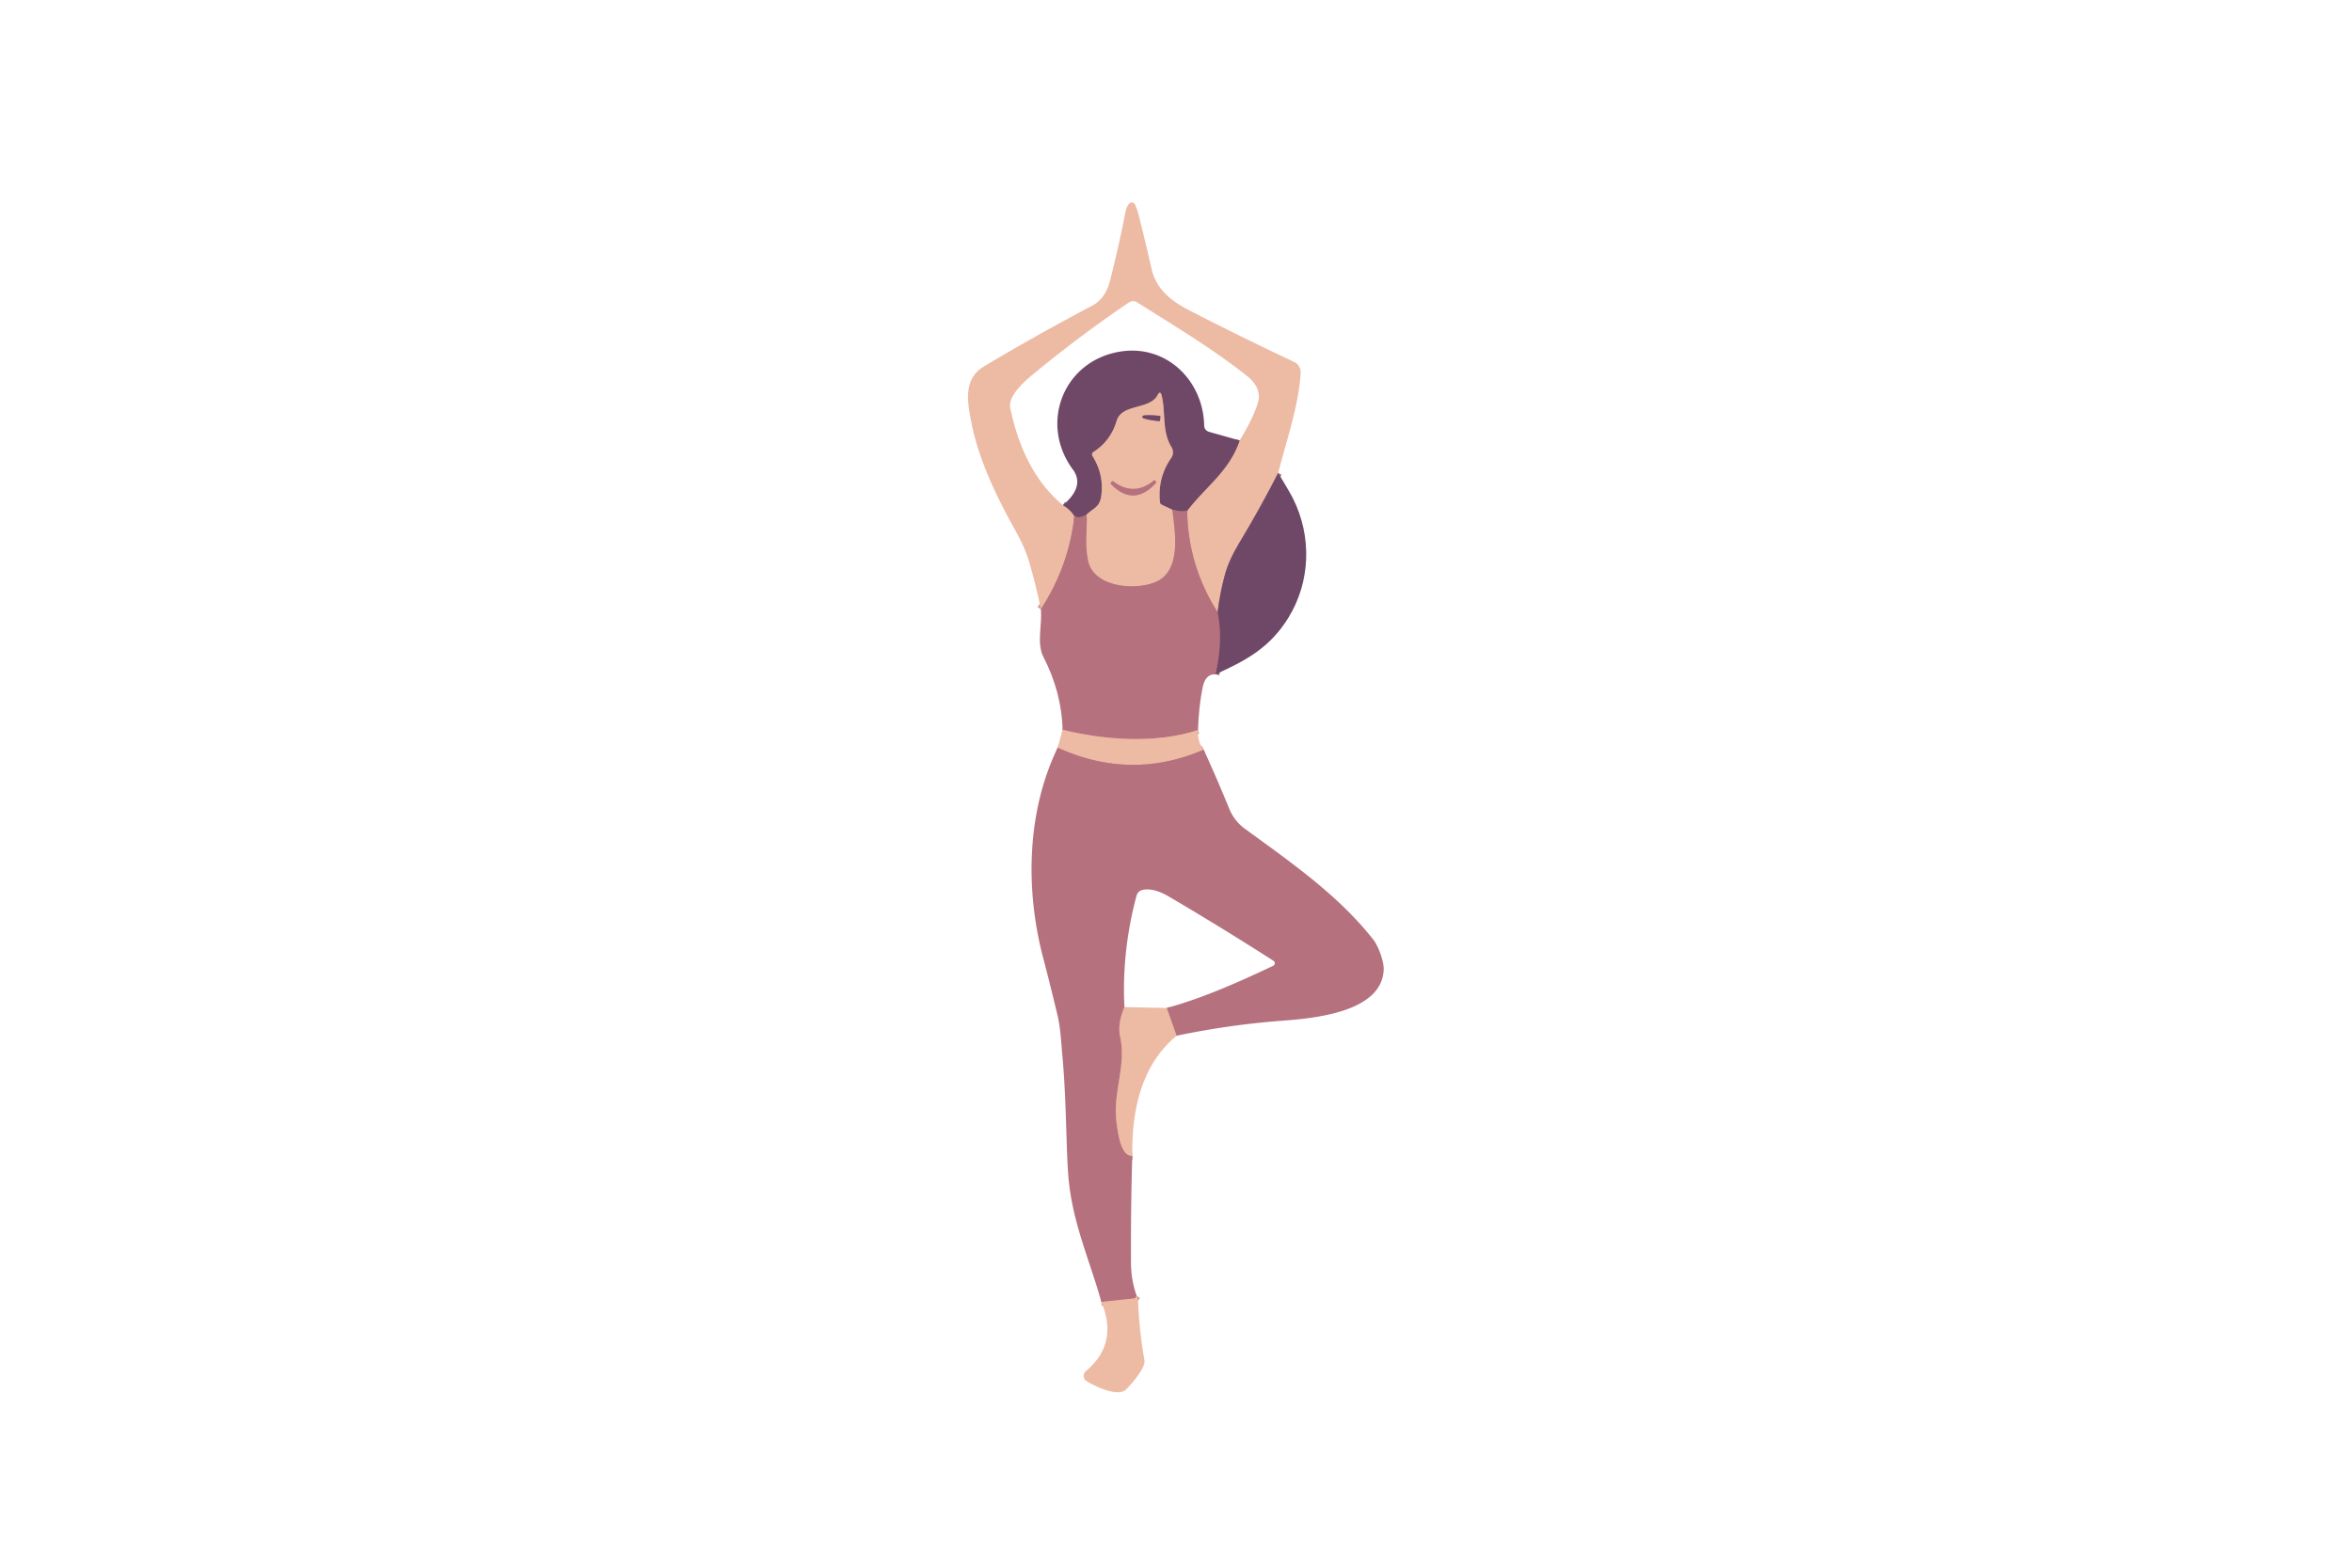 <?xml version="1.0" encoding="UTF-8" standalone="no"?>
<!DOCTYPE svg PUBLIC "-//W3C//DTD SVG 1.1//EN" "http://www.w3.org/Graphics/SVG/1.1/DTD/svg11.dtd">
<svg xmlns="http://www.w3.org/2000/svg" version="1.1" viewBox="0.00 0.00 612.00 408.00">
<g stroke-width="2.00" fill="none" stroke-linecap="butt">
<path stroke="#ae8186" vector-effect="non-scaling-stroke" d="
  M 332.59 123.08
  Q 327.86 132.34 322.50 141.24
  Q 319.77 145.78 318.76 149.45
  Q 317.48 154.11 316.82 159.32"
/>
<path stroke="#d19691" vector-effect="non-scaling-stroke" d="
  M 316.82 159.32
  Q 309.12 147.17 308.90 132.94"
/>
<path stroke="#ae8186" vector-effect="non-scaling-stroke" d="
  M 308.90 132.94
  C 313.68 126.64 319.82 122.70 322.56 114.63"
/>
<path stroke="#ae8186" vector-effect="non-scaling-stroke" d="
  M 276.58 131.48
  Q 278.48 132.57 279.56 134.30"
/>
<path stroke="#d19691" vector-effect="non-scaling-stroke" d="
  M 279.56 134.30
  Q 278.09 147.44 270.83 158.55"
/>
<path stroke="#925d73" vector-effect="non-scaling-stroke" d="
  M 316.27 175.49
  Q 318.30 166.70 316.82 159.32"
/>
<path stroke="#d19691" vector-effect="non-scaling-stroke" d="
  M 311.72 190.01
  C 300.77 193.55 287.85 192.69 276.51 189.93"
/>
<path stroke="#925d73" vector-effect="non-scaling-stroke" d="
  M 308.90 132.94
  Q 307.05 133.26 305.04 132.66"
/>
<path stroke="#ae8186" vector-effect="non-scaling-stroke" d="
  M 305.04 132.66
  L 302.32 131.37
  Q 301.87 131.16 301.82 130.67
  Q 301.18 124.34 304.74 119.21
  A 2.63 2.62 -43.7 0 0 304.81 116.33
  C 302.29 112.27 303.37 107.47 302.28 103.00
  Q 301.91 101.48 301.18 102.87
  C 299.14 106.70 291.91 105.00 290.55 109.54
  Q 288.97 114.81 284.52 117.62
  A 0.78 0.78 0.0 0 0 284.28 118.70
  Q 287.35 123.61 286.53 129.22
  C 286.09 132.13 284.37 132.27 282.74 133.94"
/>
<path stroke="#925d73" vector-effect="non-scaling-stroke" d="
  M 282.74 133.94
  Q 280.77 135.06 279.56 134.30"
/>
<path stroke="#d19691" vector-effect="non-scaling-stroke" d="
  M 313.21 195.12
  Q 294.26 203.26 275.21 194.58"
/>
<path stroke="#d19691" vector-effect="non-scaling-stroke" d="
  M 305.04 132.66
  C 305.75 138.39 307.61 148.71 300.51 151.56
  C 295.21 153.69 284.43 152.89 283.07 145.74
  C 282.17 141.00 282.95 138.04 282.74 133.94"
/>
<path stroke="#d19691" vector-effect="non-scaling-stroke" d="
  M 306.15 269.56
  L 303.58 262.34"
/>
<path stroke="#d19691" vector-effect="non-scaling-stroke" d="
  M 292.58 262.09
  Q 290.72 266.52 291.45 269.76
  C 293.14 277.20 289.60 284.18 290.47 291.64
  C 290.74 293.91 291.46 301.08 294.62 300.81"
/>
<path stroke="#d19691" vector-effect="non-scaling-stroke" d="
  M 295.77 337.26
  L 295.55 337.60
  A 0.78 0.77 13.6 0 1 294.99 337.94
  L 286.58 338.84"
/>
<path stroke="#ae8186" vector-effect="non-scaling-stroke" d="
  M 301.84 109.41
  L 301.94 108.47
  A 0.22 0.22 0.0 0 0 301.74 108.23
  L 301.61 108.22
  A 4.29 0.54 5.9 0 0 297.29 108.31
  L 297.26 108.61
  A 4.29 0.54 5.9 0 0 301.47 109.59
  L 301.60 109.60
  A 0.22 0.22 0.0 0 0 301.84 109.41"
/>
<path stroke="#d19691" vector-effect="non-scaling-stroke" d="
  M 300.28 125.03
  Q 295.11 129.30 289.71 125.31
  A 0.35 0.34 32.7 0 0 289.20 125.42
  L 289.04 125.71
  Q 288.95 125.87 289.08 125.99
  Q 294.95 132.00 300.71 125.77
  Q 300.96 125.50 300.71 125.24
  L 300.51 125.04
  Q 300.40 124.93 300.28 125.03"
/>
</g>
<path fill="#edbaa3" d="
  M 332.59 123.08
  Q 327.86 132.34 322.50 141.24
  Q 319.77 145.78 318.76 149.45
  Q 317.48 154.11 316.82 159.32
  Q 309.12 147.17 308.90 132.94
  C 313.68 126.64 319.82 122.70 322.56 114.63
  Q 326.10 108.85 327.33 104.76
  C 328.12 102.12 326.81 99.71 324.61 97.95
  C 315.62 90.79 305.48 84.77 295.90 78.68
  A 1.97 1.96 -45.9 0 0 293.74 78.72
  Q 280.99 87.37 268.99 97.25
  C 266.84 99.02 262.21 103.00 262.86 106.13
  C 264.78 115.41 268.66 124.91 276.58 131.48
  Q 278.48 132.57 279.56 134.30
  Q 278.09 147.44 270.83 158.55
  Q 269.56 152.23 267.76 146.14
  Q 266.67 142.46 264.17 137.99
  C 259.45 129.56 254.77 119.93 252.85 110.41
  C 251.69 104.69 250.54 98.62 256.08 95.33
  Q 269.97 87.06 284.27 79.51
  Q 287.65 77.73 288.86 72.95
  Q 291.14 64.03 292.89 54.99
  Q 293.12 53.78 293.86 52.99
  A 0.89 0.89 0.0 0 1 295.32 53.21
  Q 295.90 54.44 296.23 55.75
  Q 298.03 62.86 299.65 70.01
  C 300.81 75.13 304.56 78.26 309.49 80.79
  Q 323.02 87.74 336.75 94.20
  A 2.97 2.95 14.5 0 1 338.44 97.05
  C 337.90 105.82 334.73 114.62 332.59 123.08
  Z"
/>
<path fill="#6f4868" d="
  M 322.56 114.63
  C 319.82 122.70 313.68 126.64 308.90 132.94
  Q 307.05 133.26 305.04 132.66
  L 302.32 131.37
  Q 301.87 131.16 301.82 130.67
  Q 301.18 124.34 304.74 119.21
  A 2.63 2.62 -43.7 0 0 304.81 116.33
  C 302.29 112.27 303.37 107.47 302.28 103.00
  Q 301.91 101.48 301.18 102.87
  C 299.14 106.70 291.91 105.00 290.55 109.54
  Q 288.97 114.81 284.52 117.62
  A 0.78 0.78 0.0 0 0 284.28 118.70
  Q 287.35 123.61 286.53 129.22
  C 286.09 132.13 284.37 132.27 282.74 133.94
  Q 280.77 135.06 279.56 134.30
  Q 278.48 132.57 276.58 131.48
  C 279.35 129.11 281.84 125.82 279.16 122.19
  C 270.33 110.21 276.68 93.87 291.51 91.50
  C 303.53 89.58 313.12 99.08 313.33 110.77
  A 1.71 1.71 0.0 0 0 314.58 112.38
  L 322.56 114.63
  Z"
/>
<path fill="#edbaa3" d="
  M 305.04 132.66
  C 305.75 138.39 307.61 148.71 300.51 151.56
  C 295.21 153.69 284.43 152.89 283.07 145.74
  C 282.17 141.00 282.95 138.04 282.74 133.94
  C 284.37 132.27 286.09 132.13 286.53 129.22
  Q 287.35 123.61 284.28 118.70
  A 0.78 0.78 0.0 0 1 284.52 117.62
  Q 288.97 114.81 290.55 109.54
  C 291.91 105.00 299.14 106.70 301.18 102.87
  Q 301.91 101.48 302.28 103.00
  C 303.37 107.47 302.29 112.27 304.81 116.33
  A 2.63 2.62 -43.7 0 1 304.74 119.21
  Q 301.18 124.34 301.82 130.67
  Q 301.87 131.16 302.32 131.37
  L 305.04 132.66
  Z
  M 301.84 109.41
  L 301.94 108.47
  A 0.22 0.22 0.0 0 0 301.74 108.23
  L 301.61 108.22
  A 4.29 0.54 5.9 0 0 297.29 108.31
  L 297.26 108.61
  A 4.29 0.54 5.9 0 0 301.47 109.59
  L 301.60 109.60
  A 0.22 0.22 0.0 0 0 301.84 109.41
  Z
  M 300.28 125.03
  Q 295.11 129.30 289.71 125.31
  A 0.35 0.34 32.7 0 0 289.20 125.42
  L 289.04 125.71
  Q 288.95 125.87 289.08 125.99
  Q 294.95 132.00 300.71 125.77
  Q 300.96 125.50 300.71 125.24
  L 300.51 125.04
  Q 300.40 124.93 300.28 125.03
  Z"
/>
<path fill="#6f4868" d="
  M 301.84 109.41
  A 0.22 0.22 0.0 0 1 301.60 109.60
  L 301.47 109.59
  A 4.29 0.54 5.9 0 1 297.26 108.61
  L 297.29 108.31
  A 4.29 0.54 5.9 0 1 301.61 108.22
  L 301.74 108.23
  A 0.22 0.22 0.0 0 1 301.94 108.47
  L 301.84 109.41
  Z"
/>
<path fill="#6f4868" d="
  M 332.59 123.08
  Q 335.72 128.27 336.46 129.76
  C 341.38 139.63 341.02 151.34 335.28 160.71
  C 330.55 168.42 324.41 171.85 316.27 175.49
  Q 318.30 166.70 316.82 159.32
  Q 317.48 154.11 318.76 149.45
  Q 319.77 145.78 322.50 141.24
  Q 327.86 132.34 332.59 123.08
  Z"
/>
<path fill="#b5717e" d="
  M 300.28 125.03
  Q 300.40 124.93 300.51 125.04
  L 300.71 125.24
  Q 300.96 125.50 300.71 125.77
  Q 294.95 132.00 289.08 125.99
  Q 288.95 125.87 289.04 125.71
  L 289.20 125.42
  A 0.35 0.34 32.7 0 1 289.71 125.31
  Q 295.11 129.30 300.28 125.03
  Z"
/>
<path fill="#b5717e" d="
  M 305.04 132.66
  Q 307.05 133.26 308.90 132.94
  Q 309.12 147.17 316.82 159.32
  Q 318.30 166.70 316.27 175.49
  Q 313.69 175.38 312.97 178.75
  Q 311.95 183.54 311.72 190.01
  C 300.77 193.55 287.85 192.69 276.51 189.93
  Q 276.20 180.08 271.52 171.02
  C 269.65 167.41 271.25 162.45 270.83 158.55
  Q 278.09 147.44 279.56 134.30
  Q 280.77 135.06 282.74 133.94
  C 282.95 138.04 282.17 141.00 283.07 145.74
  C 284.43 152.89 295.21 153.69 300.51 151.56
  C 307.61 148.71 305.75 138.39 305.04 132.66
  Z"
/>
<path fill="#edbaa3" d="
  M 276.51 189.93
  C 287.85 192.69 300.77 193.55 311.72 190.01
  Q 311.55 193.09 313.21 195.12
  Q 294.26 203.26 275.21 194.58
  L 276.51 189.93
  Z"
/>
<path fill="#b5717e" d="
  M 275.21 194.58
  Q 294.26 203.26 313.21 195.12
  Q 316.72 202.78 319.84 210.44
  Q 321.15 213.67 323.98 215.73
  C 335.94 224.46 348.33 233.03 357.39 244.61
  C 358.56 246.10 360.12 250.09 360.04 252.33
  C 359.63 263.50 341.74 265.04 333.50 265.66
  Q 319.75 266.70 306.15 269.56
  L 303.58 262.34
  C 313.19 259.70 322.42 255.54 331.28 251.36
  A 0.75 0.75 0.0 0 0 331.36 250.05
  Q 317.67 241.28 304.29 233.42
  C 302.12 232.14 299.71 231.16 297.47 231.57
  Q 296.07 231.83 295.70 233.21
  Q 291.85 247.67 292.58 262.09
  Q 290.72 266.52 291.45 269.76
  C 293.14 277.20 289.60 284.18 290.47 291.64
  C 290.74 293.91 291.46 301.08 294.62 300.81
  Q 294.22 314.74 294.29 328.75
  Q 294.32 333.18 295.77 337.26
  L 295.55 337.60
  A 0.78 0.77 13.6 0 1 294.99 337.94
  L 286.58 338.84
  C 283.54 327.91 279.01 318.21 278.00 306.25
  C 277.39 299.01 277.52 286.45 276.42 274.57
  C 276.10 271.08 275.96 267.58 275.16 264.19
  Q 273.37 256.67 271.41 249.19
  C 266.77 231.47 267.15 211.27 275.21 194.58
  Z"
/>
<path fill="#edbaa3" d="
  M 292.58 262.09
  L 303.58 262.34
  L 306.15 269.56
  C 296.81 277.31 294.47 289.14 294.62 300.81
  C 291.46 301.08 290.74 293.91 290.47 291.64
  C 289.60 284.18 293.14 277.20 291.45 269.76
  Q 290.72 266.52 292.58 262.09
  Z"
/>
<path fill="#edbaa3" d="
  M 295.77 337.26
  Q 296.10 337.69 296.12 338.21
  Q 296.39 346.16 297.79 354.00
  C 298.15 355.97 294.38 360.26 293.02 361.61
  C 290.88 363.73 284.78 360.71 282.74 359.45
  A 1.62 1.61 -49.1 0 1 282.56 356.84
  Q 291.10 349.73 286.58 338.84
  L 294.99 337.94
  A 0.78 0.77 13.6 0 0 295.55 337.60
  L 295.77 337.26
  Z"
/>
</svg>
